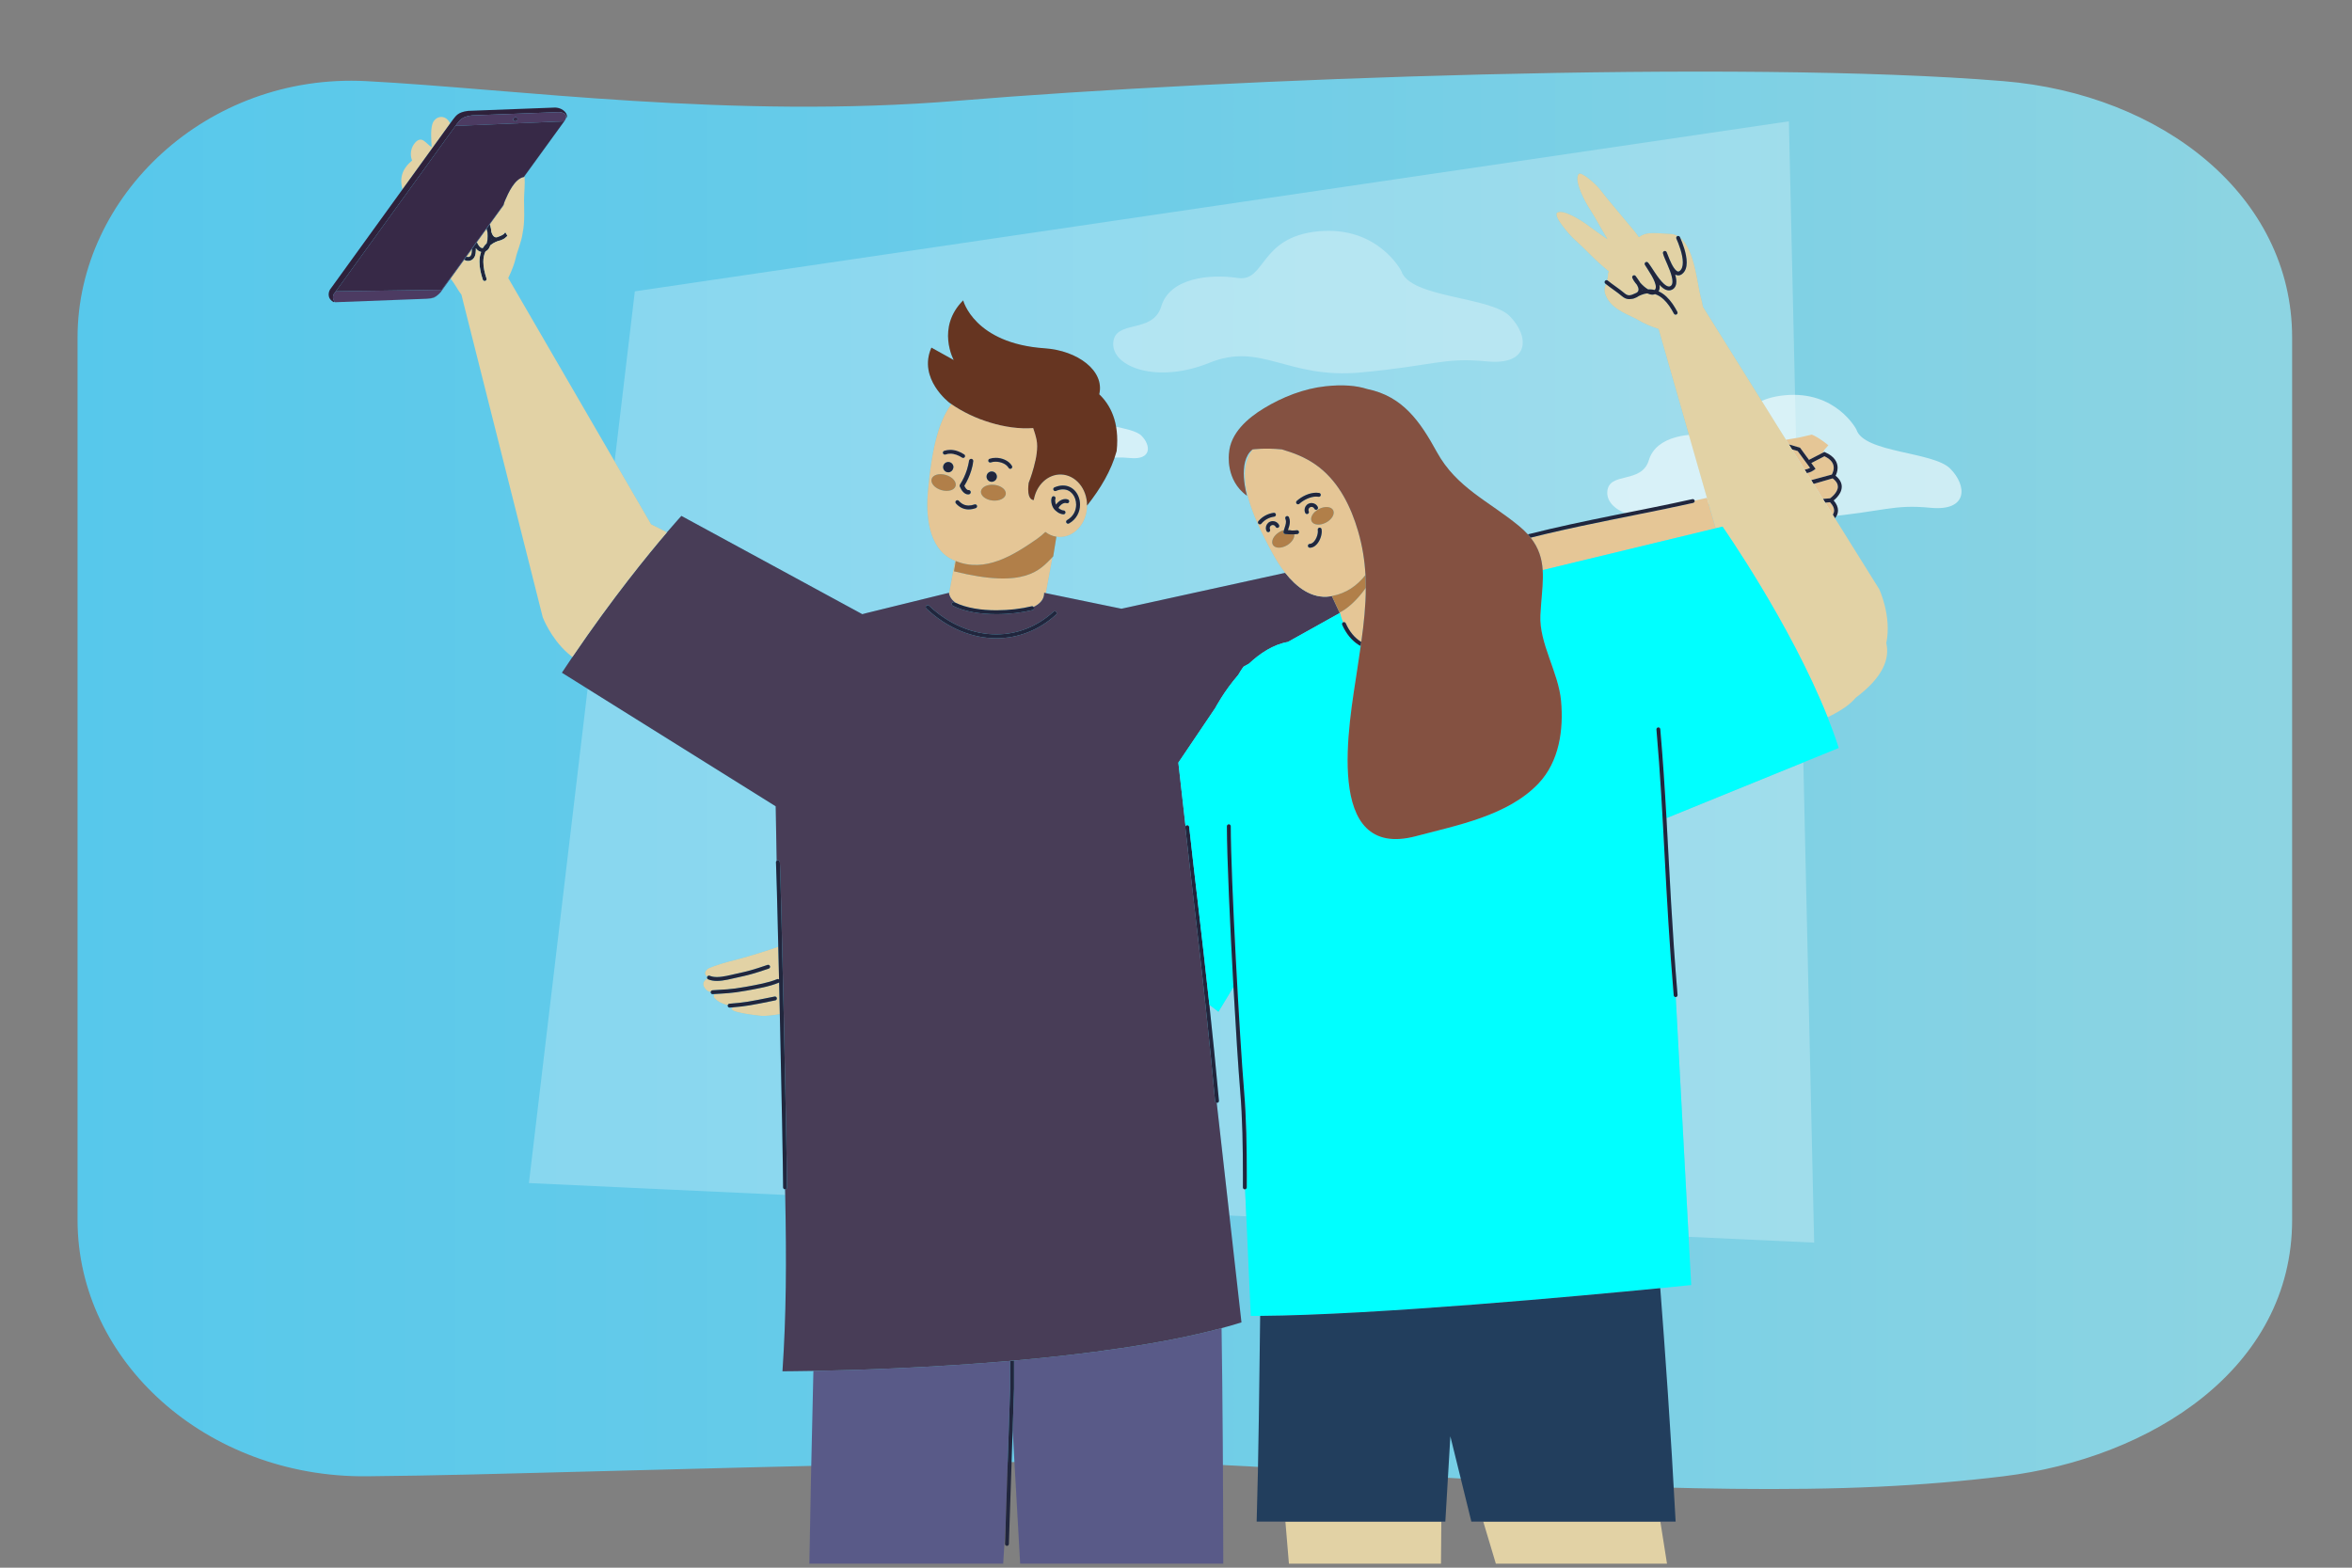 <?xml version="1.0" encoding="iso-8859-1"?>
<!-- Generator: Adobe Illustrator 28.4.1, SVG Export Plug-In . SVG Version: 6.00 Build 0)  -->
<!DOCTYPE svg PUBLIC "-//W3C//DTD SVG 1.1//EN" "http://www.w3.org/Graphics/SVG/1.1/DTD/svg11.dtd">
<svg version="1.1" id="_x3C_Layer_x3E_" xmlns:x="http://ns.adobe.com/Extensibility/1.0/" xmlns:i="http://ns.adobe.com/AdobeIllustrator/10.0/" xmlns:graph="http://ns.adobe.com/Graphs/1.0/"
	 xmlns="http://www.w3.org/2000/svg" xmlns:xlink="http://www.w3.org/1999/xlink" x="0px" y="0px" viewBox="0 0 2760 1840"
	 style="enable-background:new 0 0 2760 1840;" xml:space="preserve">
<rect x="0" y="0" width="2760" height="1840" fill="#808080" stroke="none"/>
<rect style="display:none;fill:#FFFFFF;" width="2760" height="1840"/>
<g>
	<g>
		<linearGradient id="SVGID_1_" gradientUnits="userSpaceOnUse" x1="91.015" y1="915.85" x2="2689.741" y2="915.85">
			<stop  offset="0" style="stop-color:#57C8EB"/>
			<stop  offset="0.341" style="stop-color:#66CBE9"/>
			<stop  offset="0.993" style="stop-color:#8DD4E2"/>
			<stop  offset="1" style="stop-color:#8DD4E2"/>
		</linearGradient>
		<path style="fill:url(#SVGID_1_);" d="M2689.741,395.995v1035.943c0,173.985-165.042,279.577-338.8,300.788
			c-47.75,5.816-95.802,9.828-146.623,12.226c-214.308,10.262-513.667-11.845-533.296-11.845
			c-362.224-20.141-261.746-24.932-1057.167-4.023c-1.967,0-105.83,3.018-184.041,3.642c-187.1,1.468-338.8-134.666-338.8-300.788
			V395.995c0-166.111,152.013-310.549,338.8-300.777c173.462,9.077,428.607,44.993,694.566,22.995
			c316.331-26.155,916.752-48.389,1226.562-22.995C2537.258,110.481,2689.741,229.884,2689.741,395.995z"/>
	</g>
	<g style="opacity:0.6;">
		<path style="fill:#FFFFFF;" d="M1276.663,485.143c0,0-13.586-26.131-47.965-22.857c-34.379,3.274-30.286,29.467-46.657,27.012
			c-16.371-2.456-39.29,0-44.201,16.371c-4.911,16.371-27.012,7.367-27.83,21.282c-0.818,13.915,25.375,23.738,55.661,11.46
			c30.286-12.278,45.02,9.538,87.584,5.588c42.564-3.951,47.837-8.862,73.031-6.406c25.194,2.456,24.596-14.794,13.135-26.255
			C1327.961,499.878,1281.574,500.969,1276.663,485.143z"/>
	</g>
	<g style="opacity:0.6;">
		<path style="fill:#FFFFFF;" d="M2178.38,504.008c0,0-23.828-45.828-84.121-40.086c-60.293,5.742-53.115,51.68-81.826,47.373
			c-28.711-4.307-68.906,0-77.52,28.711c-8.613,28.711-47.373,12.92-48.809,37.324s44.502,41.631,97.617,20.098
			s78.955,16.729,153.603,9.8s83.897-15.542,128.081-11.235c44.184,4.307,43.135-25.946,23.037-46.045
			C2268.345,529.85,2186.994,531.764,2178.38,504.008z"/>
	</g>
	<g style="opacity:0.3;">
		<path style="fill:#FFFFFF;" d="M1644.255,317.824c0,0-27.548-52.983-97.255-46.344c-69.707,6.639-61.408,59.749-94.602,54.77
			c-33.194-4.979-79.665,0-89.623,33.194c-9.958,33.194-54.77,14.937-56.429,43.152s51.45,48.131,112.858,23.236
			c61.408-24.895,91.283,19.34,177.586,11.33c86.304-8.01,96.996-17.969,148.079-12.99c51.083,4.979,49.87-29.997,26.634-53.234
			C1748.267,347.7,1654.213,349.913,1644.255,317.824z"/>
	</g>
</g>
<g style="display:none;">
	
		<linearGradient id="SVGID_00000011735189967787951720000014880324214933622207_" gradientUnits="userSpaceOnUse" x1="91.015" y1="915.85" x2="2689.741" y2="915.85">
		<stop  offset="0" style="stop-color:#57C8EB"/>
		<stop  offset="0.341" style="stop-color:#66CBE9"/>
		<stop  offset="0.993" style="stop-color:#8DD4E2"/>
		<stop  offset="1" style="stop-color:#8DD4E2"/>
	</linearGradient>
	<path style="display:inline;fill:url(#SVGID_00000011735189967787951720000014880324214933622207_);" d="M2689.741,395.995
		v1035.943c0,173.985-165.042,279.577-338.8,300.788c-47.75,5.816-95.802,9.828-146.623,12.226
		c-214.308,10.262-513.667-11.845-533.296-11.845c-362.224-20.141-261.746-24.932-1057.167-4.023
		c-1.967,0-105.83,3.018-184.041,3.642c-187.1,1.468-338.8-134.666-338.8-300.788V395.995c0-166.111,152.013-310.549,338.8-300.777
		c173.462,9.077,428.607,44.993,694.566,22.995c316.331-26.155,916.752-48.389,1226.562-22.995
		C2537.258,110.481,2689.741,229.884,2689.741,395.995z"/>
</g>
<g>
	<path style="fill:#6793BC;" d="M1855.218,617.434c-13.189,2.81-26.45,5.756-39.735,8.894L1855.218,617.434z"/>
	<path style="opacity:0.25;fill:#FFFFFF;" d="M1460.763,1395.925c-1.254-0.007-2.272-1.026-2.269-2.283
		c0.018-4.627,0.028-9.296,0.028-13.998c0-32.69-0.516-66.983-3.213-99.128c-2.105-25.157-5.093-71.678-7.904-122.042
		l-17.613,29.032l-10.621-8.153c3.758,35.069,7.562,72.532,11.237,112.581c0.118,1.25-0.801,2.358-2.052,2.472
		c-0.203,0.018-0.399-0.029-0.591-0.061l14.913,132.321l19.814,0.926l-1.421-31.729
		C1460.966,1395.879,1460.87,1395.925,1460.763,1395.925z"/>
	<path style="opacity:0.25;fill:#FFFFFF;" d="M782.661,624.775c10.714-12.527,16.919-19.252,16.919-19.252l212.312,115.349
		c2.379-0.752,3.779-1.037,3.779-1.037l96.892-23.814l0.556-0.26h0.488h0.207l6.906-37.577c-1.047-0.442-2.094-0.802-3.145-1.307
		c-28.936-13.952-31.141-53.801-28.733-80.183c0.556-6.059,1.179-12.039,1.877-17.923c0.004-0.011,0.004-0.021,0.004-0.036
		c0.214-1.788,0.434-3.569,0.666-5.339c0.036-0.281,0.071-0.566,0.11-0.851c0.214-1.635,0.435-3.255,0.666-4.869
		c0.057-0.406,0.114-0.809,0.175-1.211c0.221-1.532,0.449-3.049,0.687-4.559c0.075-0.477,0.15-0.947,0.228-1.421
		c0.232-1.453,0.47-2.899,0.72-4.331c0.089-0.506,0.182-1.012,0.271-1.514c0.249-1.403,0.506-2.8,0.769-4.178
		c0.096-0.495,0.199-0.987,0.296-1.482c0.274-1.385,0.552-2.767,0.841-4.128c0.089-0.417,0.185-0.826,0.278-1.243
		c0.313-1.425,0.627-2.846,0.962-4.246c0.028-0.121,0.061-0.242,0.089-0.363c1.111-4.637,2.344-9.1,3.701-13.378
		c0.153-0.484,0.299-0.979,0.456-1.457c0.328-1.004,0.677-1.984,1.022-2.963c0.228-0.648,0.452-1.307,0.684-1.948
		c0.331-0.901,0.68-1.781,1.022-2.664c0.271-0.684,0.538-1.371,0.812-2.044c0.346-0.837,0.702-1.653,1.061-2.465
		c0.299-0.691,0.606-1.378,0.915-2.052c0.36-0.773,0.73-1.532,1.101-2.287c0.335-0.68,0.673-1.354,1.022-2.016
		c0.374-0.716,0.755-1.425,1.143-2.123c0.374-0.666,0.755-1.321,1.14-1.97c0.392-0.659,0.784-1.314,1.186-1.952
		c0.413-0.652,0.833-1.279,1.257-1.909c0.41-0.602,0.812-1.204,1.232-1.781c0.413-0.577,0.841-1.126,1.264-1.681
		c-0.801-0.556-1.646-1.093-2.429-1.66c0,0-37.232-28.252-21.089-64.636l26.193,14.561c0,0-20.794-38.111,11.074-70.004
		c0,0,12.872,50.634,95.734,56.241c38.311,2.596,70.598,26.24,63.938,53.983c12.402,11.761,24.131,32.159,20.445,66.577
		c-6.283,22.881-18.817,43.856-34.728,64.045c0,0.385,0.028,0.759,0.018,1.143c-0.638,20.252-15.291,36.224-32.737,35.682
		c-1.108-0.036-2.198-0.139-3.273-0.303l-3.754,23.095c-0.274,0.274-0.545,0.556-0.823,0.837l-7.776,42.303l88.707,18.297
		l192.12-42.143c-5.585-7.074-10.294-14.561-13.998-21.31c-26.418-48.195-45.57-94.605-24.245-123.541h-0.007
		c-18.479,14.546-6.493,54.446-6.493,54.446c-25.83-18.354-21.168-50.008-21.168-50.008c1.642-23.554,21.862-41.089,40.893-52.643
		c21.834-13.275,46.795-23.109,72.312-25.898c20.26-2.212,36.252-0.866,48.968,3.23c41.598,8.449,61.99,37.958,81.651,73.829
		c23.102,42.143,61.185,57.812,96.696,87.132c3.882,3.202,7.216,6.408,10.133,9.628c66.777-16.922,133.714-28.063,193.06-41.342
		c1.225-0.274,2.443,0.499,2.714,1.724l14.4-3.223l-56.786-198.218c-9.823-3.149-18.461-7.156-23.077-10.005
		c-9.948-6.173-29.381-11.376-37.431-26.261c-4.253-7.875-3.017-11.846-1.329-16.52c-0.203-0.164-0.438-0.331-0.645-0.495
		c-0.969-0.798-1.104-2.23-0.31-3.198c0.605-0.737,1.567-0.99,2.429-0.727c0.609-2.205,1.069-4.73,1.026-7.9l0.93-2.5
		c-2.532-1.891-4.944-4.182-7.458-6.322c-11.262-9.578-21.079-20.787-32.195-30.507c-5.613-4.912-26.204-28.227-20.911-32.031
		c6.621-4.755,28.583,9.108,35.315,14.197c7.754,5.849,15.747,11.369,23.718,16.887c-7.277-11.893-13.617-24.302-21.203-36.01
		c-4.588-7.074-18.35-31.568-12.858-40.384c2.497-4.011,20.206,11.066,25.944,18.724c7.865,10.479,24.203,29.278,32.455,39.465
		c3.808,4.702,8.823,10.009,12.541,15.757c8.335-5.731,12.929-5.279,37.353-3.768c3.013,0.185,5.724,1.076,8.189,2.479
		c1.047-0.253,2.151,0.221,2.604,1.236c0.096,0.21,0.214,0.491,0.31,0.719c17.432,14.034,20.502,57.064,24.22,69.922
		c1.179,4.064,1.998,7.765,2.493,11.138l97.444,156.16l11.804-2.009l-8.374-371.809L744.97,341.954l-23.704,199.582l42.841,73.832
		C770.316,618.36,776.513,621.519,782.661,624.775z"/>
	<path style="opacity:0.25;fill:#FFFFFF;" d="M921.219,1395.925c-1.257,0-2.276-1.012-2.28-2.269
		c-0.061-23.686-1.884-115.63-3.829-203.336c-7.701,1.354-15.209,2.219-21.403,2.045c0,0-45.224-4.353-33.125-10.105
		c-1.332,0.114-2.711,0.228-4.214,0.353c-1.254,0.1-2.351-0.833-2.451-2.087c-0.021-0.239,0.028-0.47,0.082-0.698
		c-6.315-1.581-11.79-4.149-15.337-8.185c0,0-2.322-1.678-0.36-4.933c-0.645,0.05-1.254,0.082-1.923,0.128
		c-1.254,0.089-2.34-0.851-2.429-2.105c-0.011-0.164,0.036-0.313,0.061-0.47c-1.852-0.321-3.238-0.759-3.982-1.35
		c0,0-10.685-8-0.053-14.461c-0.324-0.595-0.413-1.3-0.128-1.973c0.032-0.075,0.096-0.125,0.135-0.196
		c-6.522-4.352,1.108-9.581,1.108-9.581s9.435-4.559,31.098-9.88c0,0,22.265-5.631,51.108-15.587
		c-1.193-50.075-2.223-88.991-2.654-97.49c-0.036-0.809-0.082-1.382-0.093-1.45c-0.103-0.798,0.253-1.528,0.833-2.012
		c-0.399-20.509-0.776-41.791-1.136-63.931L689.566,808.446l-68.892,580.121l300.726,13.941c-0.043-2.183-0.089-4.385-0.135-6.589
		C921.251,1395.918,921.233,1395.925,921.219,1395.925z"/>
	<path style="opacity:0.25;fill:#FFFFFF;" d="M1968.565,1167.807c0.107,1.254-0.823,2.354-2.077,2.458
		c-0.025,0.004-0.043-0.007-0.071-0.007l15.123,281.396l147.33,6.828l-12.694-563.626l-160.619,65.384
		C1959.194,1024.818,1961.951,1089.746,1968.565,1167.807z"/>
	<path style="fill:#E5C696;" d="M1986.912,590.289c-41.221,9.221-85.975,17.396-131.694,27.144l-39.735,8.894
		c-6.45,1.524-12.901,3.106-19.351,4.726c9.674,12.203,13.282,24.669,14.158,38.061l202.969-49.064l-10.226-35.7l-14.4,3.223
		C1988.907,588.801,1988.134,590.015,1986.912,590.289z"/>
	<path style="fill:#E5C696;" d="M2099.191,521.622l13.132,3.857l10.475,14.279l16.188-8.356l1.831-3.494
		c6.928-7.327,4.338-5.599,4.338-5.599s-11.273-9.303-19.095-12.206l-15.12,3.512l-3.337,0.566l-11.804,2.009L2099.191,521.622z"/>
	<path style="fill:#E5C696;" d="M2148.6,584.071c0.926-0.737,2.176-1.82,3.401-3.141c2.483-2.646,4.73-6.212,4.695-9.688
		c-0.021-2.857-1.354-6.108-6.123-9.781l-22.446,6.536l10.977,17.592l8.452-0.72C2147.813,584.68,2148.165,584.42,2148.6,584.071z"
		/>
	<path style="fill:#E5C696;" d="M2150.484,555.177c0.684-1.596,1.343-3.8,1.343-6.148c-0.007-2.223-0.548-4.556-2.24-6.942
		c-1.578-2.215-4.295-4.502-8.659-6.568l-15.408,7.95l4.976,6.782l-1.731,1.357c-0.164,0.11-3.377,2.607-8.527,3.743l5.129,8.214
		l24.213-6.572C2149.829,556.563,2150.153,555.947,2150.484,555.177z"/>
	<path style="fill:#E5C696;" d="M2152.304,599.076c-0.004-2.536-1.147-5.717-4.837-9.628l-5.624,0.524l8.862,14.201
		c0.021-0.036,0.05-0.064,0.071-0.1C2151.727,602.546,2152.301,600.904,2152.304,599.076z"/>
	<path style="fill:#E5C696;" d="M2109.562,529.411l-6.753-1.984l14.849,23.789c2.707-0.356,4.944-1.272,6.408-2.037
		L2109.562,529.411z"/>
	<path style="fill:#21263D;" d="M2112.323,525.479l-13.132-3.857l3.619,5.806l6.753,1.984l14.504,19.768
		c-1.464,0.766-3.701,1.681-6.408,2.037l2.579,4.135c5.15-1.136,8.363-3.633,8.527-3.743l1.731-1.357l-4.976-6.782l15.408-7.95
		c4.363,2.066,7.081,4.352,8.659,6.568c1.692,2.386,2.233,4.719,2.24,6.942c0,2.347-0.659,4.552-1.343,6.148
		c-0.331,0.769-0.655,1.386-0.905,1.817l-24.213,6.572l2.515,4.028l0.246,0.402l22.446-6.536c4.769,3.672,6.101,6.924,6.123,9.781
		c0.036,3.476-2.212,7.042-4.695,9.688c-1.225,1.321-2.475,2.404-3.401,3.141c-0.435,0.349-0.787,0.609-1.044,0.798l-8.452,0.72
		l0.046,0.064l2.693,4.32l5.624-0.524c3.69,3.911,4.833,7.092,4.837,9.628c-0.004,1.827-0.577,3.469-1.528,4.997
		c-0.021,0.036-0.05,0.064-0.071,0.1l2.557,4.103c0.477-0.584,0.965-1.14,1.378-1.799c1.293-2.073,2.216-4.58,2.212-7.401
		c0.004-3.661-1.553-7.619-5.108-11.711c1.022-0.83,2.283-1.934,3.59-3.337c2.821-3.06,5.877-7.412,5.913-12.787
		c0.025-4.288-2.176-8.805-7.234-12.879c1.004-1.963,2.337-5.296,2.365-9.332c0.007-2.995-0.805-6.393-3.088-9.581
		c-2.28-3.195-5.948-6.141-11.466-8.563l-0.997-0.435l-0.962,0.499l-0.88,0.452l-16.188,8.356L2112.323,525.479z"/>
	<path style="fill:#21263D;" d="M1815.483,626.328c13.286-3.138,26.546-6.084,39.735-8.894
		c45.719-9.749,90.473-17.923,131.694-27.144c1.222-0.274,1.995-1.489,1.72-2.714c-0.271-1.225-1.489-1.998-2.714-1.724
		c-59.347,13.278-126.284,24.42-193.06,41.342c1.161,1.282,2.251,2.572,3.273,3.861
		C1802.582,629.434,1809.032,627.852,1815.483,626.328z"/>
	<path style="fill:#E2D2A5;" d="M913.675,1153.459c-10.956,4.509-23.989,6.746-38.036,9.311c-17.26,3.127-25.275,3.145-37.335,3.939
		c-1.963,3.255,0.36,4.933,0.36,4.933c3.548,4.036,9.022,6.604,15.337,8.185c0.217-0.933,0.99-1.67,2.002-1.749
		c17.969-1.471,21.381-1.998,52.921-8.424c1.232-0.249,2.433,0.541,2.682,1.777c0.249,1.232-0.541,2.429-1.774,2.682
		c-28.826,5.88-34.599,6.892-49.249,8.146c-12.099,5.752,33.125,10.105,33.125,10.105c6.194,0.175,13.702-0.691,21.403-2.045
		c-0.274-12.58-0.559-25.071-0.837-37.267C914.091,1153.21,913.906,1153.36,913.675,1153.459z"/>
	<path style="fill:#E2D2A5;" d="M836.056,1162.303c13.442-0.958,20.851-0.769,38.77-4.007c14.066-2.557,26.856-4.808,37.118-9.043
		c0.784-0.324,1.628-0.15,2.251,0.342c-0.306-13.268-0.605-26.151-0.898-38.361c-28.844,9.955-51.108,15.587-51.108,15.587
		c-21.663,5.321-31.098,9.88-31.098,9.88s-7.629,5.229-1.108,9.581c0.563-0.997,1.774-1.46,2.853-0.997
		c2.408,1.04,5.296,1.482,8.445,1.478c7.223,0.014,15.64-2.326,22.333-3.79c14.144-3.07,19.155-4.374,37.046-10.454
		c1.19-0.402,2.483,0.239,2.885,1.425c0.402,1.19-0.232,2.483-1.421,2.885c-17.902,6.084-23.372,7.523-37.548,10.593
		c-6.504,1.393-15.155,3.879-23.294,3.89c-3.558-0.004-7.056-0.477-10.24-1.849c-0.488-0.207-0.83-0.581-1.065-1.012
		c-10.632,6.461,0.053,14.461,0.053,14.461c0.744,0.591,2.13,1.029,3.982,1.35C834.158,1163.223,834.97,1162.378,836.056,1162.303z"
		/>
	<path style="fill:#21263D;" d="M841.281,1151.312c8.139-0.011,16.79-2.497,23.294-3.89c14.176-3.07,19.647-4.509,37.548-10.593
		c1.19-0.402,1.824-1.695,1.421-2.885c-0.402-1.186-1.695-1.827-2.885-1.425c-17.891,6.08-22.902,7.384-37.046,10.454
		c-6.693,1.464-15.109,3.804-22.333,3.79c-3.149,0.004-6.037-0.438-8.445-1.478c-1.079-0.463-2.29,0-2.853,0.997
		c-0.039,0.071-0.103,0.121-0.135,0.196c-0.285,0.673-0.196,1.378,0.128,1.973c0.235,0.431,0.577,0.805,1.065,1.012
		C834.225,1150.834,837.723,1151.308,841.281,1151.312z"/>
	<path style="fill:#21263D;" d="M911.605,1171.432c-0.249-1.236-1.45-2.027-2.682-1.777c-31.54,6.426-34.952,6.953-52.921,8.424
		c-1.012,0.078-1.784,0.816-2.002,1.749c-0.053,0.228-0.103,0.459-0.082,0.698c0.1,1.254,1.197,2.187,2.451,2.087
		c1.503-0.125,2.881-0.239,4.214-0.353c14.65-1.254,20.423-2.265,49.249-8.146C911.064,1173.861,911.855,1172.665,911.605,1171.432z
		"/>
	<path style="fill:#595A88;" d="M1185.386,1597.295c-95.05,8.214-183.415,10.888-230.883,11.758
		c-2.237,89.494-3.683,166.891-4.73,226.21h227.439l2.931-47.165l5.243-157.684V1597.295z"/>
	<path style="fill:#595A88;" d="M1189.938,1630.445l-0.004,0.075l-1.606,48.337l8.791,156.406h238.366
		c-0.171-96.699-0.745-194.713-2.009-276.431c-70.103,18.81-159.195,30.635-243.538,38.068V1630.445z"/>
	<path style="fill:#21263D;" d="M1189.938,1630.445V1596.9c-1.517,0.132-3.035,0.267-4.552,0.395v33.118l-5.243,157.684
		l-0.798,23.953c-0.039,1.254,0.944,2.312,2.201,2.351c1.254,0.039,2.308-0.948,2.347-2.198l4.434-133.347l1.606-48.337
		L1189.938,1630.445z"/>
	<polygon style="fill:#E5C696;" points="1112.562,696.021 1113.605,695.761 1113.118,695.761 	"/>
	<path style="fill:#E5C696;" d="M1119.49,670.555l2.03-12.039c34.713,14.03,67.681-6.799,95.442-26.072
		c3.565-2.476,6.746-5.222,9.727-8.092c3.815,2.885,8.199,4.865,12.954,5.588c1.076,0.164,2.166,0.267,3.273,0.303
		c17.446,0.541,32.099-15.43,32.737-35.682c0.011-0.385-0.018-0.759-0.018-1.143c0.089-19.725-13.307-35.953-30.411-36.494
		c-15.757-0.492-29.193,12.491-32.131,29.923c-0.004,0.004-0.004,0.007-0.004,0.007s-6.6,0.702-6.532-12.651
		c0.011-2.119,0.175-4.559,0.577-7.448c0,0,12.979-32.053,9.261-50.378c-0.987-4.873-2.451-9.521-4.003-13.937
		c-32.384,2.397-69.882-10.091-95.894-28.128c-0.424,0.556-0.851,1.104-1.264,1.681c-0.42,0.577-0.823,1.179-1.232,1.781
		c-0.424,0.63-0.844,1.257-1.257,1.909c-0.402,0.638-0.794,1.293-1.186,1.952c-0.385,0.648-0.766,1.304-1.14,1.97
		c-0.388,0.698-0.769,1.407-1.143,2.123c-0.349,0.663-0.687,1.336-1.022,2.016c-0.37,0.755-0.741,1.514-1.101,2.287
		c-0.31,0.673-0.616,1.361-0.915,2.052c-0.36,0.812-0.716,1.628-1.061,2.465c-0.274,0.673-0.541,1.361-0.812,2.044
		c-0.342,0.883-0.691,1.763-1.022,2.664c-0.231,0.641-0.456,1.3-0.684,1.948c-0.345,0.979-0.695,1.959-1.022,2.963
		c-0.157,0.477-0.303,0.972-0.456,1.457c-1.357,4.278-2.589,8.741-3.701,13.378c-0.028,0.121-0.061,0.242-0.089,0.363
		c-0.335,1.4-0.648,2.821-0.962,4.246c-0.093,0.417-0.189,0.826-0.278,1.243c-0.288,1.361-0.566,2.743-0.841,4.128
		c-0.096,0.495-0.199,0.987-0.296,1.482c-0.264,1.378-0.52,2.775-0.769,4.178c-0.089,0.502-0.182,1.008-0.271,1.514
		c-0.249,1.432-0.488,2.878-0.72,4.331c-0.078,0.474-0.153,0.944-0.228,1.421c-0.239,1.51-0.467,3.028-0.687,4.559
		c-0.061,0.402-0.118,0.805-0.175,1.211c-0.232,1.614-0.452,3.234-0.666,4.869c-0.039,0.285-0.075,0.57-0.11,0.851
		c-0.232,1.77-0.452,3.551-0.666,5.339c0,0.014,0,0.025-0.004,0.036c-0.698,5.884-1.321,11.864-1.877,17.923
		c-2.408,26.382-0.203,66.232,28.733,80.183c1.051,0.506,2.098,0.865,3.145,1.307l-6.906,37.577h-0.207c0,0-0.007,0.296,0.061,0.801
		c0.224,1.752,1.382,6.169,7.223,10.693c12.801,6.333,30.639,9.061,48.501,9.05c14.639,0.004,29.289-1.792,41.196-4.712
		c0.894-0.217,1.784,0.135,2.322,0.816c7.227-3.544,12.58-8.805,12.391-16.648l1.991,0.413l7.776-42.303
		C1220.584,668.702,1203.47,691.43,1119.49,670.555z M1237.371,572.018c3.516-1.489,6.864-2.187,9.977-2.187
		c6.205-0.014,11.362,2.828,14.778,7.042c3.434,4.214,5.254,9.745,5.261,15.426c0.021,8.292-4.007,17.068-12.943,22.069
		c-1.094,0.616-2.479,0.224-3.095-0.869c-0.616-1.097-0.224-2.483,0.869-3.099c7.412-4.171,10.593-11.202,10.618-18.101
		c0.007-4.702-1.539-9.264-4.231-12.552c-2.711-3.288-6.433-5.35-11.255-5.364c-2.429,0-5.168,0.541-8.203,1.824
		c-1.157,0.488-2.493-0.05-2.981-1.207C1235.672,573.841,1236.213,572.505,1237.371,572.018z M1234.247,583.85
		c0.463-1.168,1.788-1.738,2.953-1.272c1.165,0.463,1.738,1.788,1.272,2.953c-0.185,0.452-0.313,1.161-0.31,1.995
		c-0.025,1.478,0.427,3.277,1.019,4.766c1.012-1.403,2.169-2.728,3.583-3.804c2.109-1.585,4.627-2.739,7.373-2.75
		c1.001,0,2.027,0.164,3.02,0.524c1.179,0.427,1.788,1.731,1.361,2.914c-0.427,1.179-1.731,1.792-2.914,1.364
		c-0.474-0.171-0.955-0.253-1.467-0.253c-1.389-0.011-3.085,0.655-4.63,1.831c-1.446,1.093-2.693,2.6-3.487,4.06
		c0.531,0.46,1.093,0.923,1.717,1.322c1.475,0.962,3.12,1.592,4.36,1.61c1.254,0.039,2.244,1.086,2.208,2.34
		c-0.036,1.257-1.083,2.247-2.337,2.212c-2.493-0.089-4.755-1.101-6.693-2.337c-1.938-1.257-3.54-2.75-4.627-4.178l-0.004-0.004
		c-1.824-2.497-2.992-6.123-3.031-9.617C1233.617,586.275,1233.777,585.032,1234.247,583.85z M1145.053,596.37
		c-2.857,0.997-5.667,1.535-8.402,1.535c-5.599,0.025-10.814-2.354-14.913-7.052c-0.83-0.94-0.741-2.376,0.203-3.209
		c0.94-0.83,2.379-0.737,3.209,0.203c3.441,3.857,7.148,5.482,11.501,5.51c2.137,0,4.442-0.424,6.903-1.282h0.004
		c1.182-0.413,2.479,0.214,2.896,1.4C1146.866,594.66,1146.239,595.953,1145.053,596.37z M1164.739,587.493
		c-8.064-0.848-14.165-5.653-13.627-10.746c0.524-5.097,7.483-8.552,15.54-7.711c2.995,0.31,5.72,1.175,7.936,2.397
		c3.655,2.016,5.884,5.011,5.674,8.128c-0.004,0.075,0.018,0.142,0.011,0.217C1179.748,584.876,1172.792,588.327,1164.739,587.493z
		 M1161.209,538.447c2.205-0.755,4.627-1.108,7.106-1.111c3.661,0.007,7.458,0.776,10.86,2.326c3.395,1.553,6.429,3.918,8.338,7.191
		c0.63,1.086,0.26,2.479-0.823,3.109c-1.09,0.634-2.479,0.264-3.109-0.823c-1.307-2.255-3.548-4.082-6.297-5.339
		c-2.739-1.257-5.952-1.916-8.969-1.913c-2.041,0-3.989,0.299-5.631,0.862c-1.19,0.406-2.483-0.224-2.892-1.414
		C1159.385,540.146,1160.019,538.854,1161.209,538.447z M1157.708,558.825c0.331-3.334,3.309-5.77,6.646-5.446
		c3.337,0.335,5.777,3.305,5.446,6.639c-0.196,1.948-1.304,3.573-2.842,4.538c-1.094,0.684-2.404,1.047-3.793,0.908
		c-3.337-0.324-5.77-3.298-5.457-6.629C1157.708,558.835,1157.708,558.828,1157.708,558.825z M1137.099,540.727
		c0.185-1.4,1.464-2.379,2.864-2.198c1.396,0.185,2.379,1.468,2.194,2.864c-0.481,3.647-1.332,7.298-2.426,10.863
		c-1.98,6.479-4.837,12.644-8.153,17.955c0.723,1.485,1.528,2.796,2.322,3.633c1.004,1.083,1.866,1.378,2.116,1.346l0.118-0.011
		c1.389-0.249,2.714,0.673,2.963,2.062c0.249,1.389-0.673,2.714-2.062,2.963l-1.019,0.089c-2.383-0.032-4.274-1.321-5.827-2.946
		c-1.56-1.656-2.864-3.818-3.89-6.297c-0.32-0.784-0.235-1.663,0.228-2.372c3.302-5.026,6.201-11.116,8.192-17.46
		C1135.81,547.755,1136.64,544.214,1137.099,540.727z M1108.003,529.151c2.393-0.819,4.808-1.182,7.166-1.182
		c6.055,0.011,11.686,2.351,16.324,5.378c1.051,0.691,1.343,2.101,0.655,3.152c-0.687,1.051-2.098,1.343-3.149,0.655
		c-4.121-2.703-8.99-4.645-13.831-4.638c-1.895,0-3.793,0.289-5.692,0.94c-1.19,0.406-2.483-0.228-2.889-1.414
		C1106.183,530.854,1106.813,529.561,1108.003,529.151z M1106.703,548.314c0-3.359,2.718-6.076,6.077-6.091
		c3.352,0,6.08,2.721,6.073,6.062c0,0.541-0.171,1.022-0.299,1.521c-0.68,2.607-2.946,4.57-5.76,4.57
		c-2.447,0-4.541-1.471-5.506-3.555C1106.931,550.052,1106.706,549.215,1106.703,548.314z M1104.669,575.248
		c-7.765-2.287-12.894-8.132-11.441-13.036c1.446-4.915,8.915-7.042,16.676-4.755c7.775,2.29,12.908,8.132,11.455,13.043
		C1119.91,575.419,1112.441,577.538,1104.669,575.248z"/>
	<path style="fill:#B17F49;" d="M1216.962,632.443c-27.761,19.273-60.729,40.102-95.442,26.072l-2.03,12.039
		c83.98,20.876,101.094-1.852,115.577-16.683c0.278-0.281,0.548-0.563,0.823-0.837l3.754-23.095
		c-4.755-0.723-9.14-2.703-12.954-5.588C1223.708,627.222,1220.527,629.968,1216.962,632.443z"/>
	<path style="fill:#21263D;" d="M1239.145,576.206c3.035-1.282,5.774-1.824,8.203-1.824c4.823,0.014,8.545,2.076,11.255,5.364
		c2.693,3.288,4.238,7.85,4.231,12.552c-0.025,6.899-3.206,13.93-10.618,18.101c-1.094,0.616-1.485,2.002-0.869,3.099
		c0.616,1.094,2.002,1.485,3.095,0.869c8.937-5.001,12.965-13.777,12.943-22.069c-0.007-5.681-1.827-11.212-5.261-15.426
		c-3.416-4.214-8.573-7.056-14.778-7.042c-3.113,0-6.461,0.698-9.977,2.187c-1.158,0.488-1.699,1.824-1.208,2.981
		C1236.651,576.156,1237.987,576.694,1239.145,576.206z"/>
	<path style="fill:#21263D;" d="M1236.648,597.146c1.086,1.428,2.689,2.921,4.627,4.178c1.938,1.236,4.199,2.247,6.693,2.337
		c1.254,0.036,2.301-0.955,2.337-2.212c0.036-1.254-0.955-2.301-2.208-2.34c-1.239-0.018-2.885-0.648-4.36-1.61
		c-0.623-0.399-1.186-0.862-1.717-1.322c0.794-1.46,2.041-2.967,3.487-4.06c1.546-1.175,3.241-1.841,4.63-1.831
		c0.513,0,0.994,0.082,1.467,0.253c1.182,0.427,2.486-0.185,2.914-1.364c0.427-1.183-0.182-2.486-1.361-2.914
		c-0.994-0.36-2.02-0.524-3.02-0.524c-2.746,0.011-5.264,1.165-7.373,2.75c-1.414,1.076-2.572,2.401-3.583,3.804
		c-0.591-1.489-1.044-3.287-1.019-4.766c-0.004-0.833,0.125-1.542,0.31-1.995c0.467-1.165-0.107-2.49-1.272-2.953
		c-1.165-0.467-2.49,0.103-2.953,1.272c-0.47,1.183-0.63,2.426-0.634,3.676c0.039,3.494,1.207,7.12,3.031,9.617L1236.648,597.146z"
		/>
	<path style="fill:#483D57;" d="M1425.879,1292.352c-12.388-134.91-26.211-241.18-34.948-321.434
		c-0.043-0.434,0.068-0.833,0.246-1.197l-8.409-74.605l43.361-64.266c0,0,10.108-19.316,26.917-38.759
		c3.615-6.219,6.226-9.631,6.226-9.631l6.408-3.576c12.969-12.149,28.491-22.446,45.63-25.438l60.864-33.937l-9.328-19.96
		c-0.709,0.128-1.378,0.321-2.102,0.427c-21.62,3.131-39.554-11.099-52.625-27.647l-192.12,42.143l-88.707-18.297l-1.991-0.413
		c0.189,7.843-5.165,13.104-12.391,16.648c0.192,0.246,0.345,0.531,0.427,0.855c0.296,1.222-0.449,2.451-1.671,2.75
		c-12.313,3.017-27.262,4.84-42.275,4.84c-18.632-0.011-37.342-2.785-51.251-9.859c-1.122-0.57-1.564-1.938-0.994-3.06
		c0.57-1.118,1.938-1.564,3.059-0.99c0.217,0.11,0.463,0.2,0.684,0.31c-5.841-4.523-6.999-8.94-7.223-10.693
		c-0.068-0.506-0.061-0.801-0.061-0.801l-1.044,0.26l-96.892,23.814c0,0-1.4,0.285-3.779,1.037L799.58,605.523
		c0,0-6.205,6.725-16.919,19.252c-22.243,26.015-64.009,77.166-110.53,145.71c-0.139,0.203-0.278,0.413-0.42,0.616
		c-4.085,6.03-8.206,12.174-12.356,18.464l30.211,18.881l220.682,137.906c0.36,22.14,0.737,43.422,1.136,63.931
		c0.321-0.267,0.687-0.474,1.133-0.534c1.247-0.157,2.386,0.723,2.547,1.97c0.05,0.402,0.078,0.922,0.125,1.795
		c0.043,0.858,0.093,1.995,0.146,3.409c0.107,2.821,0.235,6.739,0.381,11.612c0.292,9.734,0.659,23.283,1.072,39.479
		c0.823,32.387,1.831,75.368,2.814,119.605c1.966,88.489,3.825,181.994,3.886,206.025c0.004,1.24-0.987,2.244-2.223,2.276
		c0.046,2.205,0.093,4.406,0.135,6.589c1.574,78.627,1.254,140.873-3.213,206.969c0,0,13.417-0.007,36.316-0.424
		c47.468-0.869,135.833-3.544,230.883-11.758c1.517-0.128,3.035-0.264,4.552-0.395c84.343-7.433,173.435-19.259,243.538-38.068
		c8.032-2.155,15.846-4.399,23.344-6.739l-14.14-125.425l-14.913-132.321C1426.777,1294.172,1425.979,1293.399,1425.879,1292.352z
		 M1239.276,721.357c-20.064,18.34-44.701,27.761-70.118,27.757c-28.106,0.004-57.135-11.497-82.099-34.852l0,0
		c-0.915-0.855-0.965-2.294-0.107-3.213c0.858-0.919,2.297-0.965,3.213-0.11c24.238,22.664,52.138,33.623,78.994,33.627
		c24.295-0.007,47.771-8.961,67.047-26.567c0.93-0.848,2.365-0.784,3.216,0.143C1240.267,719.07,1240.203,720.505,1239.276,721.357z
		"/>
	<path style="fill:#21263D;" d="M1425.879,1292.352c0.1,1.047,0.898,1.82,1.888,1.995c0.192,0.032,0.388,0.078,0.591,0.061
		c1.25-0.114,2.169-1.222,2.052-2.472c-3.676-40.049-7.48-77.512-11.237-112.581c-8.915-83.14-17.581-152.538-23.714-208.928
		c-0.139-1.243-1.261-2.151-2.511-2.012c-0.812,0.089-1.443,0.616-1.77,1.307c-0.178,0.363-0.288,0.762-0.246,1.197
		C1399.668,1051.172,1413.491,1157.442,1425.879,1292.352z"/>
	<path style="fill:#21263D;" d="M910.644,1013.745c0.431,8.498,1.46,47.415,2.654,97.49c0.292,12.21,0.591,25.093,0.898,38.361
		c-0.623-0.491-1.467-0.666-2.251-0.342c-10.262,4.235-23.052,6.486-37.118,9.043c-17.919,3.238-25.328,3.049-38.77,4.007
		c-1.086,0.075-1.898,0.919-2.044,1.959c-0.025,0.157-0.071,0.306-0.061,0.47c0.089,1.254,1.175,2.194,2.429,2.105
		c0.67-0.046,1.279-0.078,1.923-0.128c12.06-0.794,20.074-0.812,37.335-3.939c14.048-2.564,27.08-4.801,38.036-9.311
		c0.232-0.1,0.417-0.249,0.598-0.406c0.278,12.196,0.563,24.687,0.837,37.267c1.945,87.706,3.768,179.65,3.829,203.336
		c0.004,1.257,1.022,2.269,2.28,2.269c0.014,0,0.032-0.007,0.046-0.007c1.236-0.032,2.226-1.036,2.223-2.276
		c-0.061-24.031-1.92-117.536-3.886-206.025c-0.983-44.238-1.991-87.218-2.814-119.605c-0.413-16.196-0.78-29.745-1.072-39.479
		c-0.146-4.872-0.274-8.791-0.381-11.612c-0.053-1.414-0.103-2.55-0.146-3.409c-0.046-0.873-0.075-1.393-0.125-1.795
		c-0.16-1.247-1.3-2.126-2.547-1.97c-0.445,0.061-0.812,0.267-1.133,0.534c-0.581,0.484-0.937,1.215-0.833,2.012
		C910.562,1012.362,910.608,1012.936,910.644,1013.745z"/>
	<path style="fill:#21263D;" d="M1169.39,716.306c-17.862,0.011-35.7-2.718-48.501-9.05c-0.221-0.11-0.467-0.199-0.684-0.31
		c-1.122-0.573-2.49-0.128-3.059,0.99c-0.57,1.122-0.128,2.49,0.994,3.06c13.909,7.074,32.619,9.848,51.251,9.859
		c15.013,0,29.962-1.824,42.275-4.84c1.222-0.299,1.966-1.528,1.671-2.75c-0.082-0.324-0.235-0.609-0.427-0.855
		c-0.538-0.68-1.428-1.033-2.322-0.816C1198.679,714.514,1184.029,716.309,1169.39,716.306z"/>
	<path style="fill:#21263D;" d="M1236.206,717.998c-19.277,17.606-42.752,26.56-67.047,26.567
		c-26.856-0.004-54.755-10.963-78.994-33.627c-0.915-0.855-2.354-0.809-3.213,0.11c-0.858,0.919-0.808,2.358,0.107,3.213l0,0
		c24.965,23.355,53.993,34.856,82.099,34.852c25.417,0.004,50.054-9.417,70.118-27.757c0.926-0.851,0.99-2.287,0.146-3.216
		C1238.571,717.214,1237.136,717.15,1236.206,717.998z"/>
	<path style="fill:#21263D;" d="M1162.683,542.75c1.642-0.563,3.59-0.862,5.631-0.862c3.017-0.004,6.23,0.655,8.969,1.913
		c2.75,1.257,4.99,3.085,6.297,5.339c0.63,1.086,2.02,1.457,3.109,0.823c1.083-0.63,1.453-2.023,0.823-3.109
		c-1.909-3.273-4.944-5.638-8.338-7.191c-3.401-1.549-7.198-2.319-10.86-2.326c-2.479,0.004-4.901,0.356-7.106,1.111
		c-1.19,0.406-1.824,1.699-1.418,2.889C1160.201,542.526,1161.494,543.156,1162.683,542.75z"/>
	<path style="fill:#21263D;" d="M1109.477,533.457c1.898-0.652,3.797-0.94,5.692-0.94c4.841-0.007,9.709,1.934,13.831,4.638
		c1.051,0.687,2.461,0.395,3.149-0.655c0.688-1.051,0.395-2.461-0.655-3.152c-4.637-3.028-10.269-5.368-16.324-5.378
		c-2.358,0-4.773,0.363-7.166,1.182c-1.19,0.41-1.82,1.703-1.414,2.892C1106.995,533.229,1108.288,533.863,1109.477,533.457z"/>
	<path style="fill:#21263D;" d="M1163.164,565.464c1.389,0.139,2.7-0.224,3.793-0.908c1.539-0.965,2.646-2.589,2.842-4.538
		c0.331-3.334-2.109-6.304-5.446-6.639c-3.337-0.324-6.315,2.112-6.646,5.446c0,0.004,0,0.007,0,0.007
		C1157.394,562.166,1159.827,565.14,1163.164,565.464z"/>
	<path style="fill:#21263D;" d="M1112.793,554.376c2.814,0,5.079-1.963,5.76-4.57c0.128-0.499,0.299-0.979,0.299-1.521
		c0.007-3.341-2.721-6.062-6.073-6.062c-3.359,0.014-6.077,2.732-6.077,6.091c0.004,0.901,0.228,1.738,0.584,2.508
		C1108.252,552.905,1110.346,554.376,1112.793,554.376z"/>
	<path style="fill:#21263D;" d="M1126.3,571.052c1.026,2.479,2.329,4.641,3.89,6.297c1.553,1.624,3.444,2.914,5.827,2.946
		l1.019-0.089c1.389-0.249,2.312-1.574,2.062-2.963c-0.249-1.389-1.574-2.312-2.963-2.062l-0.118,0.011
		c-0.249,0.032-1.111-0.263-2.116-1.346c-0.794-0.837-1.599-2.148-2.322-3.633c3.316-5.311,6.172-11.476,8.153-17.955
		c1.093-3.565,1.945-7.216,2.426-10.863c0.185-1.396-0.798-2.679-2.194-2.864c-1.4-0.182-2.678,0.798-2.864,2.198
		c-0.459,3.487-1.289,7.028-2.379,10.493c-1.991,6.344-4.89,12.434-8.192,17.46C1126.065,569.389,1125.979,570.269,1126.3,571.052z"
		/>
	<path style="fill:#B17F49;" d="M1174.587,571.433c-2.215-1.222-4.94-2.087-7.936-2.397c-8.057-0.841-15.016,2.614-15.54,7.711
		c-0.538,5.093,5.563,9.898,13.627,10.746c8.053,0.833,15.009-2.618,15.533-7.715c0.007-0.075-0.014-0.143-0.011-0.217
		C1180.471,576.445,1178.241,573.449,1174.587,571.433z"/>
	<path style="fill:#B17F49;" d="M1109.905,557.457c-7.761-2.287-15.23-0.16-16.676,4.755c-1.453,4.905,3.676,10.75,11.441,13.036
		c7.772,2.29,15.241,0.171,16.691-4.748C1122.813,565.588,1117.68,559.747,1109.905,557.457z"/>
	<path style="fill:#21263D;" d="M1143.557,592.074h-0.004c-2.461,0.858-4.766,1.282-6.903,1.282
		c-4.353-0.029-8.06-1.653-11.501-5.51c-0.83-0.94-2.269-1.033-3.209-0.203c-0.944,0.833-1.033,2.269-0.203,3.209
		c4.1,4.698,9.314,7.077,14.913,7.052c2.735,0,5.546-0.538,8.402-1.535c1.186-0.417,1.813-1.71,1.4-2.896
		C1146.036,592.288,1144.739,591.661,1143.557,592.074z"/>
	<path style="fill:#663521;" d="M1212.392,502.438c1.553,4.417,3.017,9.065,4.003,13.937c3.719,18.325-9.261,50.378-9.261,50.378
		c-0.402,2.889-0.566,5.328-0.577,7.448c-0.068,13.353,6.532,12.651,6.532,12.651s0-0.004,0.004-0.007
		c2.938-17.431,16.374-30.414,32.131-29.923c17.104,0.541,30.5,16.769,30.411,36.494c15.911-20.188,28.445-41.164,34.728-64.045
		c3.687-34.418-8.043-54.816-20.445-66.577c6.661-27.743-25.627-51.386-63.938-53.983c-82.862-5.606-95.734-56.241-95.734-56.241
		c-31.867,31.892-11.074,70.004-11.074,70.004l-26.193-14.561c-16.142,36.384,21.089,64.636,21.089,64.636
		c0.783,0.566,1.628,1.104,2.429,1.66C1142.51,492.347,1180.008,504.835,1212.392,502.438z"/>
	<path style="fill:#E2D2A5;" d="M576.679,281.036c-0.014,0.146-0.007,0.292-0.021,0.434c0.114-0.068,0.228-0.121,0.338-0.185
		C576.889,281.204,576.782,281.125,576.679,281.036z"/>
	<path style="fill:#E2D2A5;" d="M564.123,290.707c0.716,0.445,1.357,0.645,2.091,0.648l0.435-0.046
		c1.225-2.091,2.782-4.046,4.687-5.834c0.655-2.433,0.979-5.403,0.976-8.384c0-1.393-0.068-2.771-0.182-4.103
		c-0.445-1.581-0.794-3.163-1.076-4.666l-11.529,15.946c0.263,0.591,0.524,1.2,0.808,1.735
		C561.523,288.267,562.88,289.937,564.123,290.707z"/>
	<path style="fill:#E2D2A5;" d="M550.492,301.552c1.172-0.385,1.849-1.044,2.479-2.447c0.602-1.389,0.919-3.48,0.915-5.941
		c0-0.32-0.043-0.691-0.053-1.026l-6.547,9.054c0.698,0.338,1.353,0.549,1.987,0.549
		C549.659,301.741,550.058,301.684,550.492,301.552z"/>
	<path style="fill:#21263D;" d="M572.13,272.987c0.114,1.332,0.182,2.711,0.182,4.103c0.004,2.981-0.32,5.952-0.976,8.384
		c-1.906,1.788-3.462,3.743-4.687,5.834l-0.435,0.046c-0.734-0.004-1.375-0.203-2.091-0.648c-1.243-0.769-2.6-2.44-3.79-4.705
		c-0.285-0.534-0.545-1.143-0.808-1.735l-5.692,7.872c0.011,0.335,0.053,0.705,0.053,1.026c0.004,2.461-0.313,4.552-0.915,5.941
		c-0.63,1.403-1.307,2.062-2.479,2.447c-0.435,0.132-0.833,0.189-1.218,0.189c-0.634,0-1.289-0.21-1.987-0.549l-2.689,3.722
		c1.421,0.823,2.971,1.375,4.677,1.375c0.848,0,1.703-0.128,2.547-0.388c2.579-0.762,4.402-2.746,5.336-5.015
		c0.962-2.283,1.272-4.901,1.279-7.722c0-0.584-0.064-1.207-0.093-1.813c0.962,1.268,2.048,2.376,3.348,3.202
		c0.865,0.548,1.856,0.89,2.896,1.104c-1.35,3.697-1.938,7.615-1.938,11.583c0.004,7.124,1.738,14.411,3.95,21.064
		c0.395,1.193,1.685,1.838,2.874,1.443c1.193-0.399,1.838-1.685,1.443-2.878c-2.126-6.376-3.722-13.254-3.719-19.629
		c0-4.374,0.741-8.491,2.5-12.131c0.014-0.025,0.032-0.05,0.046-0.078c1.069-0.502,2.048-1.136,2.81-1.984
		c1.304-1.446,2.194-3.213,2.832-5.15c0.944-0.794,1.977-1.556,3.138-2.269c1.93-1.19,3.993-2.048,6.062-2.839
		c1.215-0.235,2.433-0.559,3.612-1.008c2.002-0.798,3.779-1.699,5.068-3.024v-0.004c0.794-0.574,1.507-1.279,2.173-2.055
		c-0.677-1.086-1.336-2.148-1.952-3.113c-0.228-0.353-0.381-0.752-0.563-1.136c-0.189,0.37-0.388,0.709-0.616,1.015
		c-1.222,1.667-3.362,2.782-6.276,3.907c-0.883,0.345-1.841,0.702-2.828,1.079c-0.413,0.061-0.801,0.103-1.111,0.1l-0.616-0.053
		c-1.133-0.271-1.931-0.819-2.696-1.731c-0.89-1.065-1.606-2.689-2.162-4.545c-0.11-1.168-0.235-2.322-0.406-3.384
		c-0.37-2.23-0.858-4.089-1.475-5.61l-3.683,5.093C571.336,269.824,571.685,271.405,572.13,272.987z M576.679,281.036
		c0.103,0.089,0.21,0.167,0.317,0.249c-0.11,0.064-0.224,0.118-0.338,0.185C576.672,281.328,576.665,281.182,576.679,281.036z"/>
	<path style="fill:#E2D2A5;" d="M782.661,624.775c-6.148-3.255-12.345-6.415-18.553-9.407l-42.841-73.832L596.411,326.36
		c4.541-9.261,7.64-18.261,8.787-23.565c1.656-7.747,6.629-18.315,8.089-29.331c2.775-12.641,1.653-29.901,1.653-38.154
		c0.004-9.168,1.293-18.888,0.648-27.761c-0.239,0.032-0.467,0.107-0.702,0.15c-0.096,0.018-0.189,0.039-0.285,0.061
		c-10.806,2.276-18.076,18.596-22.065,27.896c-0.673,1.564-1.161,3.07-1.525,4.559c-0.057,0.239-0.1,0.474-0.15,0.712l-16.124,22.3
		c0.616,1.521,1.104,3.38,1.475,5.61c0.171,1.061,0.296,2.215,0.406,3.384c0.556,1.856,1.272,3.48,2.162,4.545
		c0.766,0.912,1.564,1.46,2.696,1.731l0.616,0.053c0.31,0.004,0.698-0.039,1.111-0.1c0.987-0.378,1.945-0.734,2.828-1.079
		c2.914-1.125,5.054-2.24,6.276-3.907c0.228-0.306,0.427-0.645,0.616-1.015c0.182,0.385,0.335,0.784,0.563,1.136
		c0.616,0.965,1.275,2.027,1.952,3.113c-0.666,0.776-1.378,1.482-2.173,2.055v0.004c-1.289,1.325-3.067,2.226-5.068,3.024
		c-1.179,0.449-2.397,0.773-3.612,1.008c-2.07,0.791-4.132,1.649-6.062,2.839c-1.161,0.712-2.194,1.475-3.138,2.269
		c-0.638,1.938-1.528,3.704-2.832,5.15c-0.762,0.848-1.742,1.482-2.81,1.984c-0.014,0.029-0.032,0.053-0.046,0.078
		c-1.76,3.64-2.5,7.758-2.5,12.131c-0.004,6.376,1.592,13.253,3.719,19.629c0.395,1.193-0.249,2.479-1.443,2.878
		c-1.19,0.395-2.479-0.249-2.874-1.443c-2.212-6.653-3.946-13.941-3.95-21.064c0-3.968,0.588-7.886,1.938-11.583
		c-1.04-0.214-2.03-0.556-2.896-1.104c-1.3-0.826-2.386-1.934-3.348-3.202c0.029,0.605,0.093,1.229,0.093,1.813
		c-0.007,2.821-0.317,5.439-1.279,7.722c-0.933,2.269-2.757,4.253-5.336,5.015c-0.844,0.26-1.699,0.388-2.547,0.388
		c-1.706,0-3.255-0.552-4.677-1.375l-15.871,21.948c2.775,3.825,5.079,7.063,6.447,9.435c2.105,3.662,4.207,6.814,6.29,9.503
		l95.46,378.744c0,0,9.136,24.17,29.193,41.961l0.004,0.004h0.004c1.785,1.585,3.63,3.134,5.589,4.591
		c0.142-0.203,0.281-0.413,0.42-0.616C718.652,701.941,760.418,650.79,782.661,624.775z"/>
	<path style="fill:#E2D2A5;" d="M525.912,141.261c-6.315-7.32-16.146-3.897-18.625,4.645c-2.244,7.726-1.069,18.489-0.794,26.778
		c-6.832-4.235-11.18-13.681-18.845-5.781c-5.357,5.51-7.106,14.418-4.075,21.446c-12.114,10.365-14.753,20.79-11.319,33.962
		l55.974-77.412C527.519,143.519,526.764,142.244,525.912,141.261z"/>
	<path style="fill:#2E213B;" d="M504.143,350.335c4.007-0.174,6.803-1.688,8.969-3.587c-2.141,1.596-4.965,2.978-9.047,3.59
		L504.143,350.335z"/>
	<path style="fill:#2E213B;" d="M392.765,343.71l1.311-1.809h-0.004l59.639-82.481l82.466-114.067
		c2.906-3.184,4.83-8.527,17.834-9.934l101.946-3.864c7.8,0.328,9.015,4.345,7.946,7.704l0.62-0.858
		c2.906-3.188-2.468-11.715-13.008-12.164l-101.942,3.868c-13.008,1.407-14.931,6.75-17.837,9.937l-3.508,4.855l-55.974,77.412
		l-83.93,116.086c-2.903,3.181-5.257,11.629,3.177,16.128l1.553-0.057C390.112,351.546,389.948,346.798,392.765,343.71z"/>
	<path style="fill:#4C3B62;" d="M614.886,207.699l47.237-65.327l-47.521,65.388C614.697,207.738,614.79,207.717,614.886,207.699z"/>
	<path style="fill:#4C3B62;" d="M547.287,301.193l6.547-9.054l5.692-7.872l11.529-15.946l3.683-5.093l16.124-22.3
		c0.05-0.239,0.093-0.474,0.15-0.712l-72.611,99.916l-124.324,1.77l-1.311,1.809c-2.817,3.088-2.654,7.836,0.289,10.757
		c0.085,0.086,0.146,0.182,0.235,0.264l107.588-4.085c1.143-0.05,2.198-0.157,3.188-0.306c4.082-0.613,6.906-1.995,9.047-3.59
		c1.606-1.197,2.828-2.511,3.922-3.711l11.693-16.174l15.871-21.948L547.287,301.193z"/>
	<path style="fill:#4C3B62;" d="M655.957,131.555l-101.946,3.864c-13.004,1.407-14.928,6.75-17.834,9.934L453.711,259.42
		l80.71-111.634l127.701-5.414c0.755-0.83,1.403-1.934,1.781-3.113C664.972,135.9,663.758,131.883,655.957,131.555z
		 M605.736,142.051c-1.329,0.595-2.828,0.139-3.337-1.019c-0.52-1.158,0.139-2.572,1.468-3.163c1.328-0.591,2.824-0.142,3.345,1.015
		C607.723,140.046,607.061,141.46,605.736,142.051z"/>
	<path style="fill:#372947;" d="M453.711,259.42L394.073,341.9h0.004l124.324-1.77l72.611-99.916
		c0.363-1.489,0.851-2.995,1.525-4.559c3.989-9.3,11.259-25.62,22.065-27.896l47.521-65.388l-127.701,5.414L453.711,259.42z"/>
	<path style="fill:#372947;" d="M603.866,137.87c-1.329,0.591-1.987,2.005-1.468,3.163c0.509,1.158,2.009,1.613,3.337,1.019
		c1.325-0.591,1.987-2.005,1.475-3.166C606.69,137.727,605.194,137.279,603.866,137.87z"/>
	<polygon style="fill:#E2D2A5;" points="1512.509,1835.262 1690.934,1835.262 1691.368,1785.903 1508.377,1785.903 	"/>
	<polygon style="fill:#E2D2A5;" points="1755.331,1835.262 1956.167,1835.262 1948.366,1785.903 1740.546,1785.903 	"/>
	<path style="fill:#E2D2A5;" d="M2205.115,691.373l-51.853-83.097l-2.557-4.103l-8.862-14.201l-2.693-4.32l-0.046-0.064
		l-10.977-17.592l-0.246-0.402l-2.515-4.028l-5.129-8.214l-2.579-4.135l-14.849-23.789l-3.619-5.806l-3.391-5.432l-97.444-156.16
		c-0.495-3.373-1.314-7.074-2.493-11.138c-3.719-12.858-6.789-55.888-24.22-69.922c2.743,6.258,7.615,18.575,7.651,29.054
		c0,2.654-0.321,5.207-1.151,7.548c-0.83,2.333-2.212,4.459-4.26,6.026c-1.357,1.058-2.931,1.656-4.506,1.649
		c-1.307,0-2.511-0.42-3.587-1.019c0.78,2.846,1.336,5.638,1.346,8.217c0,1.877-0.271,3.686-1.015,5.336
		c-0.734,1.649-1.998,3.099-3.701,4.039c-1.236,0.691-2.597,1.033-3.929,1.029c-2.504-0.014-4.78-1.09-6.889-2.604
		c-1.492-1.076-2.914-2.454-4.313-3.939c0.135,0.841,0.31,1.685,0.321,2.504c0,1.439-0.242,2.871-0.844,4.199
		c-0.15,0.313-0.378,0.584-0.566,0.88c3.409,1.51,6.482,3.669,9.214,6.226c5.35,5.004,9.538,11.494,12.897,17.884
		c0.584,1.111,0.16,2.486-0.955,3.07c-1.118,0.584-2.49,0.157-3.077-0.954c-3.209-6.13-7.195-12.221-11.971-16.673
		c-3.077-2.864-6.429-5.033-10.148-6.23c-1.011,0.385-2.055,0.641-3.102,0.638c-2.03-0.025-4.003-0.609-5.923-1.524
		c-1.243,0.128-2.515,0.331-3.847,0.68c-2.176,0.566-4.189,1.457-6.176,2.386c-0.776,0.541-1.603,1.047-2.468,1.514
		c-2.173,1.086-4.331,1.898-6.39,1.952c-0.018,0-0.036,0.007-0.057,0.007h-0.011c-0.766,0.142-1.549,0.235-2.365,0.239
		c-2.785,0.021-5.695-1.061-8.456-3.451c-5.585-4.784-13.04-9.542-18.956-14.304c-1.688,4.673-2.924,8.644,1.329,16.52
		c8.05,14.885,27.483,20.089,37.431,26.261c4.616,2.849,13.254,6.857,23.077,10.005l56.786,198.218l10.226,35.7l8.046-1.945
		c0,0,19.775,28.252,45.007,70.157c25.431,42.229,56.397,98.323,78.374,153.535c14.432-6.921,26.129-14.578,33.011-22.949
		c32.334-24.234,39.953-45.901,35.81-64.013C2220.131,722.966,2205.115,691.373,2205.115,691.373z"/>
	<path style="fill:#E2D2A5;" d="M1927.166,340.946c0.16-0.046,0.292-0.114,0.452-0.16c-0.135-0.103-0.256-0.221-0.392-0.328
		C1927.22,340.622,1927.188,340.786,1927.166,340.946z"/>
	<path style="fill:#E2D2A5;" d="M1906.326,344.198c2.19,1.845,3.818,2.34,5.496,2.358c1.948,0.018,4.207-0.858,6.892-2.137
		c0.659-0.306,1.414-0.652,2.119-0.983c0.666-0.517,1.151-0.99,1.275-1.247l-0.004,0.004c0.477-0.801,0.662-1.56,0.666-2.443
		c0.018-1.507-0.709-3.423-1.824-5.403c-0.744-0.855-1.443-1.71-2.073-2.543c-1.557-2.073-2.735-3.961-3.394-5.624
		c-0.42-1.079,0.043-2.308,1.069-2.846c1.029-0.534,2.301-0.207,2.946,0.755c1.243,1.874,3.134,4.26,4.755,6.881
		c0.143,0.232,0.267,0.474,0.406,0.709c0.075,0.082,0.139,0.167,0.214,0.253c2.589,2.914,5.831,5.82,8.865,7.572
		c0.153,0.089,0.285,0.121,0.438,0.203c0.467-0.025,0.94-0.093,1.396-0.093c2.119-0.004,4.142,0.267,6.073,0.734
		c0.431-0.37,0.766-0.762,0.987-1.236c0.278-0.602,0.431-1.361,0.431-2.301c0.053-3.355-2.23-8.655-5.068-13.542
		c-2.821-4.94-6.055-9.524-7.733-12.406c-0.591-1.015-0.317-2.312,0.638-2.996c0.958-0.68,2.276-0.527,3.045,0.36
		c2.112,2.454,4.858,6.992,8.142,11.871c3.248,4.851,6.974,9.959,10.475,13.075c2.326,2.109,4.488,3.163,5.934,3.127
		c0.595-0.007,1.122-0.132,1.717-0.456c0.855-0.491,1.368-1.076,1.767-1.941c0.395-0.855,0.616-2.027,0.613-3.458
		c0.018-3.384-1.261-8.06-3.027-12.776c-1.756-4.734-3.95-9.542-5.649-13.524c-1.133-2.671-2.037-4.926-2.479-6.789
		c-0.26-1.154,0.395-2.312,1.521-2.675c1.122-0.363,2.337,0.196,2.792,1.282c0.78,1.845,1.913,4.986,3.369,8.438
		c1.446,3.441,3.22,7.159,5.108,9.93c1.243,1.849,2.565,3.241,3.633,3.872c0.616,0.367,1.104,0.491,1.521,0.495
		c0.47-0.011,0.976-0.135,1.731-0.705c1.264-0.976,2.144-2.265,2.746-3.954c0.606-1.678,0.894-3.733,0.891-6.016
		c0.039-9.428-4.976-22.208-7.562-27.914l0,0c-0.513-1.143,0-2.49,1.147-3.003c0.128-0.061,0.267-0.061,0.399-0.093
		c-2.465-1.403-5.175-2.294-8.189-2.479c-24.423-1.51-29.018-1.963-37.353,3.768c-3.719-5.749-8.734-11.056-12.541-15.757
		c-8.253-10.187-24.591-28.986-32.455-39.465c-5.738-7.658-23.447-22.735-25.944-18.724c-5.492,8.815,8.271,33.31,12.858,40.384
		c7.587,11.708,13.927,24.117,21.203,36.01c-7.971-5.517-15.964-11.038-23.718-16.887c-6.732-5.09-28.694-18.952-35.315-14.197
		c-5.293,3.804,15.298,27.12,20.911,32.031c11.116,9.72,20.933,20.929,32.195,30.507c2.515,2.141,4.926,4.431,7.458,6.322l-0.93,2.5
		c0.043,3.17-0.417,5.695-1.026,7.9c0.271,0.085,0.534,0.217,0.773,0.413C1892.318,334.004,1900.172,338.944,1906.326,344.198z"/>
	<path style="fill:#21263D;" d="M1968.729,277.015c-0.132,0.032-0.271,0.032-0.399,0.093c-1.147,0.513-1.66,1.859-1.147,3.003l0,0
		c2.586,5.706,7.601,18.486,7.562,27.914c0.004,2.283-0.285,4.338-0.891,6.016c-0.602,1.688-1.482,2.978-2.746,3.954
		c-0.755,0.57-1.261,0.695-1.731,0.705c-0.417-0.004-0.905-0.128-1.521-0.495c-1.068-0.63-2.39-2.023-3.633-3.872
		c-1.888-2.771-3.661-6.49-5.108-9.93c-1.457-3.451-2.589-6.593-3.369-8.438c-0.456-1.086-1.671-1.646-2.792-1.282
		c-1.126,0.363-1.781,1.521-1.521,2.675c0.442,1.863,1.346,4.117,2.479,6.789c1.699,3.982,3.893,8.79,5.649,13.524
		c1.767,4.716,3.045,9.392,3.027,12.776c0.004,1.432-0.217,2.604-0.613,3.458c-0.399,0.866-0.912,1.45-1.767,1.941
		c-0.595,0.324-1.122,0.449-1.717,0.456c-1.446,0.036-3.608-1.019-5.934-3.127c-3.501-3.117-7.227-8.224-10.475-13.075
		c-3.284-4.88-6.03-9.417-8.142-11.871c-0.769-0.887-2.087-1.04-3.045-0.36c-0.955,0.684-1.229,1.98-0.638,2.996
		c1.678,2.882,4.912,7.466,7.733,12.406c2.839,4.887,5.122,10.187,5.068,13.542c0,0.94-0.153,1.699-0.431,2.301
		c-0.221,0.474-0.556,0.865-0.987,1.236c-1.93-0.467-3.953-0.737-6.073-0.734c-0.456,0-0.93,0.068-1.396,0.093
		c-0.153-0.082-0.285-0.114-0.438-0.203c-3.035-1.752-6.276-4.659-8.865-7.572c-0.075-0.086-0.139-0.171-0.214-0.253
		c-0.139-0.235-0.263-0.477-0.406-0.709c-1.621-2.621-3.512-5.008-4.755-6.881c-0.645-0.962-1.916-1.289-2.946-0.755
		c-1.026,0.538-1.489,1.767-1.069,2.846c0.659,1.663,1.838,3.551,3.394,5.624c0.63,0.833,1.329,1.688,2.073,2.543
		c1.115,1.98,1.841,3.897,1.824,5.403c-0.004,0.883-0.189,1.642-0.666,2.443l0.004-0.004c-0.125,0.256-0.609,0.73-1.275,1.247
		c-0.705,0.331-1.46,0.677-2.119,0.983c-2.686,1.279-4.944,2.155-6.892,2.137c-1.677-0.018-3.305-0.513-5.496-2.358
		c-6.155-5.254-14.009-10.194-19.668-14.856c-0.239-0.196-0.502-0.328-0.773-0.413c-0.862-0.264-1.824-0.011-2.429,0.727
		c-0.794,0.969-0.659,2.401,0.31,3.198c0.207,0.164,0.442,0.331,0.645,0.495c5.916,4.762,13.371,9.521,18.956,14.304
		c2.76,2.39,5.67,3.473,8.456,3.451c0.816-0.004,1.599-0.096,2.365-0.239h0.011c0.021,0,0.039-0.007,0.057-0.007
		c2.059-0.053,4.217-0.866,6.39-1.952c0.865-0.467,1.692-0.972,2.468-1.514c1.988-0.93,4-1.82,6.176-2.386
		c1.332-0.349,2.604-0.552,3.847-0.68c1.92,0.915,3.893,1.499,5.923,1.524c1.047,0.004,2.091-0.253,3.102-0.638
		c3.719,1.197,7.07,3.366,10.148,6.23c4.776,4.452,8.762,10.543,11.971,16.673c0.588,1.111,1.959,1.539,3.077,0.954
		c1.115-0.584,1.539-1.959,0.955-3.07c-3.359-6.39-7.547-12.879-12.897-17.884c-2.732-2.557-5.806-4.716-9.214-6.226
		c0.189-0.296,0.417-0.566,0.566-0.88c0.602-1.329,0.844-2.76,0.844-4.199c-0.011-0.819-0.185-1.663-0.321-2.504
		c1.4,1.485,2.821,2.864,4.313,3.939c2.109,1.514,4.385,2.589,6.889,2.604c1.332,0.004,2.693-0.338,3.929-1.029
		c1.703-0.94,2.967-2.39,3.701-4.039c0.744-1.649,1.015-3.458,1.015-5.336c-0.011-2.579-0.566-5.371-1.346-8.217
		c1.076,0.598,2.28,1.019,3.587,1.019c1.574,0.007,3.149-0.591,4.506-1.649c2.048-1.567,3.43-3.694,4.26-6.026
		c0.83-2.34,1.151-4.894,1.151-7.548c-0.036-10.479-4.908-22.796-7.651-29.054c-0.096-0.228-0.214-0.509-0.31-0.719
		C1970.88,277.236,1969.776,276.762,1968.729,277.015z M1927.166,340.946c0.021-0.16,0.053-0.324,0.061-0.488
		c0.135,0.107,0.256,0.224,0.392,0.328C1927.458,340.832,1927.327,340.9,1927.166,340.946z"/>
	<path style="fill:#00FFFF;" d="M2021.305,618.107l-8.046,1.945l-202.969,49.064c0.798,12.228-0.659,25.235-1.799,39.515
		c-0.353,4.413-0.677,8.937-0.894,13.606c-1.528,32.972,21.207,66.759,24.252,100.347c3.088,33.98-2.08,71.247-26.468,96.977
		c-35.892,37.858-95.399,48.982-143.661,61.811c-109.661,29.157-78.182-134.194-69.273-194.065
		c1.457-9.831,2.938-19.501,4.317-29.082c-0.759-0.42-1.574-0.748-2.301-1.211c-8.192-5.19-14.771-13.079-19.437-23.643
		c-0.509-1.15,0.011-2.493,1.161-2.999c-1.542-3.551-2.454-6.596-2.96-8.602c-0.395-1.589-0.545-2.543-0.545-2.543l-0.509,0.281
		l-60.864,33.937c-17.139,2.992-32.662,13.289-45.63,25.438l-6.408,3.576c0,0-2.611,3.412-6.226,9.631
		c-16.808,19.444-26.917,38.759-26.917,38.759l-43.361,64.266l8.409,74.605c0.328-0.691,0.958-1.218,1.77-1.307
		c1.25-0.139,2.372,0.769,2.511,2.012c6.133,56.39,14.799,125.788,23.714,208.928l10.621,8.153l17.613-29.032
		c-4.014-72.155-7.64-152.206-7.701-188.704c-0.007-1.225,0.962-2.201,2.173-2.258c0.028-0.007,0.061-0.025,0.096-0.025
		c1.257,0,2.276,1.019,2.28,2.272c0.096,61.633,10.479,249.401,15.594,310.379c2.707,32.359,3.223,66.766,3.223,99.506
		c0,4.709-0.007,9.385-0.025,14.012c-0.007,1.151-0.873,2.059-1.973,2.208l1.421,31.729l5.239,116.912
		c3.576,0.007,7.277-0.011,11.027-0.036c134.141-0.962,377.729-23.575,469.505-32.558c22.838-2.237,36.316-3.626,36.316-3.626
		l-3.042-56.633l-15.123-281.396c-1.214,0.064-2.283-0.837-2.383-2.066c-10.14-119.662-11.205-208.419-20.263-311.978
		c-0.11-1.25,0.816-2.354,2.069-2.465c1.25-0.107,2.351,0.816,2.461,2.069c1.549,17.724,2.853,34.991,4.021,52.066
		c1.204,17.588,2.251,34.966,3.234,52.355l160.619-65.384l41.559-16.918c-3.801-11.893-8.217-23.996-13.051-36.138
		c-21.976-55.211-52.942-111.306-78.374-153.535C2041.08,646.359,2021.305,618.107,2021.305,618.107z"/>
	<path style="fill:#223E5D;" d="M1474.647,1785.903h33.73h182.991h4.691l5.895-100.072l24.644,100.072h13.948h207.82h17.934
		c-5.528-104.749-12.712-205.152-18.033-273.991c-91.777,8.983-335.365,31.597-469.505,32.558
		C1477.778,1620.632,1476.923,1711.643,1474.647,1785.903z"/>
	<path style="fill:#E5C696;" d="M1579.182,731.529c4.388,9.898,10.361,16.975,17.709,21.641c0.014,0.007,0.032,0.011,0.039,0.018
		c0.16,0.1,0.342,0.167,0.502,0.267c0.029-0.178,0.05-0.356,0.075-0.534c2.956-21.225,5.182-42.008,5.2-62.908
		c-10.518,14.913-22.329,24.975-30.795,28.929l-9.068-19.394c17.2-3.095,29.773-12.395,39.507-24.626
		c-0.933-16.926-3.562-34.026-8.712-51.596c-8.263-28.206-21.834-56.12-45.317-74.637c-11.622-9.165-24.926-15.334-39.023-19.608
		c-1.866-0.566-3.544-1.104-5.136-1.635c-20.245-1.955-34.2,0.018-34.29,0.032c-21.324,28.936-2.173,75.346,24.245,123.541
		c3.704,6.75,8.413,14.237,13.998,21.31c13.072,16.548,31.005,30.778,52.625,27.647c0.723-0.107,1.393-0.299,2.102-0.427
		l9.328,19.96l0.509-0.281c0,0,0.15,0.955,0.545,2.543c0.506,2.005,1.417,5.051,2.96,8.602c0.317-0.142,0.652-0.185,0.98-0.178
		C1578.014,730.222,1578.819,730.703,1579.182,731.529z M1476.987,614.905c-0.965-0.805-1.101-2.24-0.292-3.202
		c4.687-5.617,11.28-8.904,17.966-9.823c1.25-0.175,2.397,0.698,2.564,1.941c0.167,1.247-0.698,2.393-1.941,2.564
		c-5.645,0.776-11.209,3.569-15.095,8.231C1479.384,615.582,1477.949,615.71,1476.987,614.905z M1489.974,619.817
		c0,0.513,0.114,1.026,0.349,1.528c0.527,1.136,0.036,2.493-1.104,3.024c-1.136,0.531-2.49,0.039-3.024-1.101
		c-0.52-1.111-0.769-2.294-0.769-3.451c0-3.07,1.745-6.016,4.709-7.409l0.011-0.004c1.111-0.516,2.29-0.766,3.451-0.766
		c3.07-0.004,6.02,1.745,7.401,4.709c0.534,1.14,0.039,2.49-1.097,3.024c-1.143,0.531-2.497,0.036-3.027-1.101
		c-0.606-1.311-1.909-2.08-3.277-2.08c-0.516,0-1.026,0.103-1.531,0.338C1490.75,617.145,1489.984,618.449,1489.974,619.817z
		 M1522.414,626.83c-1.204,0.171-2.408,0.253-3.608,0.306c0.552,4.114-2.657,9.346-8.253,12.737
		c-6.75,4.068-14.276,3.914-16.854-0.342c-2.565-4.253,0.794-10.999,7.537-15.077c1.795-1.086,3.647-1.849,5.446-2.333
		c1.133-3.854,2.45-6.981,2.404-9.713c-0.004-1.165-0.199-2.29-0.72-3.544c-0.488-1.154,0.053-2.49,1.215-2.978
		c1.157-0.484,2.49,0.057,2.981,1.215c0.759,1.813,1.072,3.605,1.072,5.307c-0.036,3.355-1.09,6.255-2.041,9.143
		c1.535,0.078,2.917,0.438,4.068,1.068c0.31,0.004,0.634,0.025,0.948,0.025c1.781,0,3.508-0.086,5.179-0.317
		c1.243-0.174,2.39,0.695,2.565,1.938C1524.523,625.509,1523.657,626.659,1522.414,626.83z M1521.535,591.166
		c-0.844-0.933-0.773-2.372,0.15-3.216c5.852-5.268,14.529-9.613,22.856-9.66c1.168,0,2.333,0.093,3.48,0.289
		c1.236,0.207,2.069,1.382,1.856,2.621c-0.207,1.239-1.382,2.069-2.618,1.859c-0.873-0.146-1.777-0.221-2.718-0.221
		c-6.675-0.043-14.753,3.854-19.793,8.481l0,0C1523.818,592.163,1522.379,592.092,1521.535,591.166z M1531.657,602.022
		c-0.524-1.108-0.776-2.29-0.773-3.448c-0.004-3.07,1.749-6.016,4.709-7.401c1.118-0.524,2.297-0.773,3.458-0.773
		c3.07,0,6.019,1.745,7.401,4.716c0.527,1.136,0.036,2.49-1.104,3.02c-1.14,0.531-2.49,0.036-3.024-1.104
		c-0.605-1.311-1.909-2.08-3.273-2.084c-0.513,0-1.026,0.107-1.524,0.342c-1.318,0.616-2.087,1.923-2.091,3.284
		c0,0.506,0.107,1.019,0.342,1.514c0.531,1.136,0.043,2.493-1.093,3.028C1533.549,603.65,1532.192,603.158,1531.657,602.022z
		 M1548.978,632.853c-1.332,3.024-3.227,5.863-5.799,7.815c-1.713,1.293-3.786,2.18-6.08,2.226
		c-1.257,0.025-2.297-0.972-2.322-2.226c-0.025-1.257,0.969-2.297,2.226-2.322c1.175-0.028,2.301-0.463,3.437-1.311
		c1.129-0.848,2.219-2.116,3.134-3.619c1.841-2.985,2.942-6.917,2.924-9.727c0-0.623-0.046-1.186-0.139-1.663
		c-0.239-1.232,0.57-2.426,1.806-2.661c1.232-0.235,2.426,0.577,2.661,1.809c0.153,0.808,0.224,1.649,0.224,2.515
		C1551.041,626.598,1550.3,629.822,1548.978,632.853z M1555.981,613.406c-6.956,3.626-14.468,3.01-16.783-1.393
		c-2.283-4.413,1.485-10.931,8.463-14.582c6.96-3.633,14.479-3.006,16.78,1.4C1566.737,603.24,1562.951,609.755,1555.981,613.406z"
		/>
	<path style="fill:#B17F49;" d="M1562.844,699.548l9.068,19.394c8.466-3.954,20.277-14.016,30.795-28.929
		c0-5.022-0.082-10.048-0.356-15.091C1592.617,687.153,1580.044,696.452,1562.844,699.548z"/>
	<path style="fill:#21263D;" d="M1596.931,753.188c-0.007-0.007-0.025-0.011-0.039-0.018c-7.348-4.666-13.321-11.743-17.709-21.641
		c-0.363-0.826-1.168-1.307-2.016-1.336c-0.328-0.007-0.662,0.036-0.98,0.178c-1.15,0.506-1.67,1.849-1.161,2.999
		c4.666,10.564,11.245,18.454,19.437,23.643c0.727,0.463,1.542,0.791,2.301,1.211c0.231-1.592,0.449-3.184,0.67-4.769
		C1597.273,753.356,1597.091,753.288,1596.931,753.188z"/>
	<path style="fill:#B17F49;" d="M1515.661,622.62c-1.15-0.63-2.532-0.99-4.068-1.068c-0.1,0.299-0.185,0.602-0.278,0.901
		C1512.787,622.538,1514.24,622.599,1515.661,622.62z"/>
	<path style="fill:#B17F49;" d="M1508.206,626.819c-0.67-0.043-1.282-0.378-1.685-0.919c-0.399-0.541-0.541-1.225-0.381-1.881
		c0.164-0.673,0.36-1.272,0.542-1.898c-1.799,0.484-3.651,1.247-5.446,2.333c-6.743,4.078-10.101,10.824-7.537,15.077
		c2.579,4.256,10.105,4.41,16.854,0.342c5.596-3.391,8.805-8.623,8.253-12.737c-0.737,0.028-1.471,0.061-2.198,0.061
		C1513.773,627.197,1510.96,626.994,1508.206,626.819z"/>
	<path style="fill:#B17F49;" d="M1564.44,598.831c-2.301-4.406-9.82-5.033-16.78-1.4c-6.978,3.651-10.746,10.169-8.463,14.582
		c2.315,4.402,9.827,5.019,16.783,1.393C1562.951,609.755,1566.737,603.24,1564.44,598.831z"/>
	<path style="fill:#21263D;" d="M1496.873,618.271c0.531,1.136,1.884,1.631,3.027,1.101c1.136-0.534,1.631-1.884,1.097-3.024
		c-1.382-2.963-4.331-4.712-7.401-4.709c-1.161,0-2.34,0.249-3.451,0.766l-0.011,0.004c-2.963,1.393-4.709,4.338-4.709,7.409
		c0,1.158,0.249,2.34,0.769,3.451c0.534,1.14,1.888,1.631,3.024,1.101c1.14-0.531,1.631-1.888,1.104-3.024
		c-0.235-0.502-0.349-1.015-0.349-1.528c0.011-1.368,0.776-2.671,2.091-3.287c0.506-0.235,1.015-0.338,1.531-0.338
		C1494.964,616.191,1496.267,616.96,1496.873,618.271z"/>
	<path style="fill:#21263D;" d="M1535.778,600.088c-0.235-0.495-0.342-1.008-0.342-1.514c0.004-1.361,0.773-2.668,2.091-3.284
		c0.499-0.235,1.012-0.342,1.524-0.342c1.364,0.004,2.668,0.773,3.273,2.084c0.534,1.14,1.884,1.635,3.024,1.104
		c1.14-0.531,1.631-1.884,1.104-3.02c-1.382-2.971-4.331-4.716-7.401-4.716c-1.161,0-2.34,0.249-3.458,0.773
		c-2.96,1.385-4.712,4.331-4.709,7.401c-0.004,1.158,0.249,2.34,0.773,3.448c0.534,1.136,1.891,1.628,3.028,1.093
		C1535.821,602.581,1536.309,601.224,1535.778,600.088z"/>
	<path style="fill:#21263D;" d="M1544.54,582.838c0.94,0,1.845,0.075,2.718,0.221c1.236,0.21,2.411-0.62,2.618-1.859
		c0.214-1.24-0.62-2.415-1.856-2.621c-1.147-0.196-2.312-0.289-3.48-0.289c-8.328,0.046-17.004,4.392-22.856,9.66
		c-0.922,0.844-0.994,2.283-0.15,3.216c0.844,0.926,2.283,0.997,3.213,0.153l0,0C1529.787,586.692,1537.865,582.795,1544.54,582.838
		z"/>
	<path style="fill:#21263D;" d="M1497.225,603.821c-0.167-1.243-1.314-2.116-2.564-1.941c-6.685,0.919-13.278,4.206-17.966,9.823
		c-0.809,0.962-0.673,2.397,0.292,3.202c0.962,0.805,2.397,0.677,3.202-0.288c3.886-4.662,9.449-7.455,15.095-8.231
		C1496.527,606.214,1497.393,605.067,1497.225,603.821z"/>
	<path style="fill:#21263D;" d="M1521.787,622.328c-1.67,0.232-3.398,0.317-5.179,0.317c-0.313,0-0.638-0.021-0.948-0.025
		c-1.421-0.021-2.874-0.082-4.345-0.167c0.093-0.299,0.178-0.602,0.278-0.901c0.951-2.889,2.005-5.788,2.041-9.143
		c0-1.703-0.313-3.494-1.072-5.307c-0.492-1.158-1.824-1.699-2.981-1.215c-1.161,0.488-1.703,1.824-1.215,2.978
		c0.52,1.254,0.716,2.379,0.72,3.544c0.046,2.732-1.272,5.859-2.404,9.713c-0.182,0.627-0.378,1.225-0.542,1.898
		c-0.16,0.655-0.018,1.339,0.381,1.881c0.402,0.541,1.015,0.876,1.685,0.919c2.753,0.174,5.567,0.378,8.402,0.378
		c0.727,0,1.46-0.032,2.198-0.061c1.2-0.053,2.404-0.135,3.608-0.306c1.243-0.171,2.109-1.321,1.938-2.565
		C1524.177,623.022,1523.031,622.153,1521.787,622.328z"/>
	<path style="fill:#21263D;" d="M1548.166,619.364c-1.236,0.235-2.045,1.428-1.806,2.661c0.093,0.477,0.139,1.04,0.139,1.663
		c0.018,2.81-1.083,6.743-2.924,9.727c-0.915,1.503-2.005,2.771-3.134,3.619c-1.136,0.848-2.262,1.282-3.437,1.311
		c-1.257,0.025-2.251,1.065-2.226,2.322c0.025,1.254,1.065,2.251,2.322,2.226c2.294-0.046,4.367-0.933,6.08-2.226
		c2.572-1.952,4.467-4.791,5.799-7.815c1.321-3.031,2.062-6.255,2.073-9.165c0-0.865-0.071-1.706-0.224-2.515
		C1550.592,619.941,1549.399,619.129,1548.166,619.364z"/>
	<path style="fill:#21263D;" d="M1458.523,1379.644c0,4.702-0.011,9.371-0.028,13.998c-0.004,1.257,1.015,2.276,2.269,2.283
		c0.107,0,0.203-0.046,0.31-0.061c1.101-0.15,1.966-1.058,1.973-2.208c0.018-4.627,0.025-9.303,0.025-14.012
		c0-32.74-0.516-67.147-3.223-99.506c-5.115-60.978-15.497-248.745-15.594-310.379c-0.004-1.254-1.022-2.272-2.28-2.272
		c-0.036,0-0.068,0.018-0.096,0.025c-1.211,0.057-2.18,1.033-2.173,2.258c0.061,36.498,3.686,116.549,7.701,188.704
		c2.81,50.364,5.799,96.885,7.904,122.042C1458.006,1312.661,1458.523,1346.954,1458.523,1379.644z"/>
	<path style="fill:#21263D;" d="M1968.565,1167.807c-6.614-78.06-9.371-142.988-13.008-207.567
		c-0.983-17.389-2.03-34.767-3.234-52.355c-1.168-17.075-2.472-34.343-4.021-52.066c-0.11-1.254-1.211-2.176-2.461-2.069
		c-1.254,0.11-2.18,1.215-2.069,2.465c9.058,103.559,10.123,192.316,20.263,311.978c0.1,1.229,1.168,2.13,2.383,2.066
		c0.029,0,0.046,0.011,0.071,0.007C1967.742,1170.161,1968.672,1169.06,1968.565,1167.807z"/>
	<path style="fill:#845141;" d="M1792.858,627.193c-2.917-3.22-6.251-6.426-10.133-9.628
		c-35.511-29.321-73.594-44.989-96.696-87.132c-19.661-35.871-40.052-65.38-81.651-73.829c-12.716-4.096-28.708-5.442-48.968-3.23
		c-25.517,2.789-50.478,12.623-72.312,25.898c-19.031,11.555-39.251,29.089-40.893,52.643c0,0-4.662,31.654,21.168,50.008
		c0,0-11.985-39.899,6.493-54.446h0.007c0.089-0.014,14.044-1.987,34.29-0.032c1.592,0.531,3.27,1.069,5.136,1.635
		c14.098,4.274,27.401,10.443,39.023,19.608c23.483,18.518,37.053,46.432,45.317,74.637c5.15,17.57,7.779,34.671,8.712,51.596
		c0.274,5.044,0.356,10.069,0.356,15.091c-0.018,20.901-2.244,41.684-5.2,62.908c-0.025,0.178-0.046,0.356-0.075,0.534
		c-0.221,1.585-0.438,3.177-0.67,4.769c-1.379,9.581-2.86,19.252-4.317,29.082c-8.908,59.87-40.387,223.221,69.273,194.065
		c48.262-12.83,107.769-23.953,143.661-61.811c24.388-25.73,29.556-62.997,26.468-96.977c-3.045-33.588-25.78-67.375-24.252-100.347
		c0.217-4.669,0.542-9.193,0.894-13.606c1.14-14.279,2.597-27.287,1.799-39.515c-0.876-13.392-4.484-25.859-14.158-38.061
		C1795.109,629.765,1794.019,628.475,1792.858,627.193z"/>
</g>
</svg>
